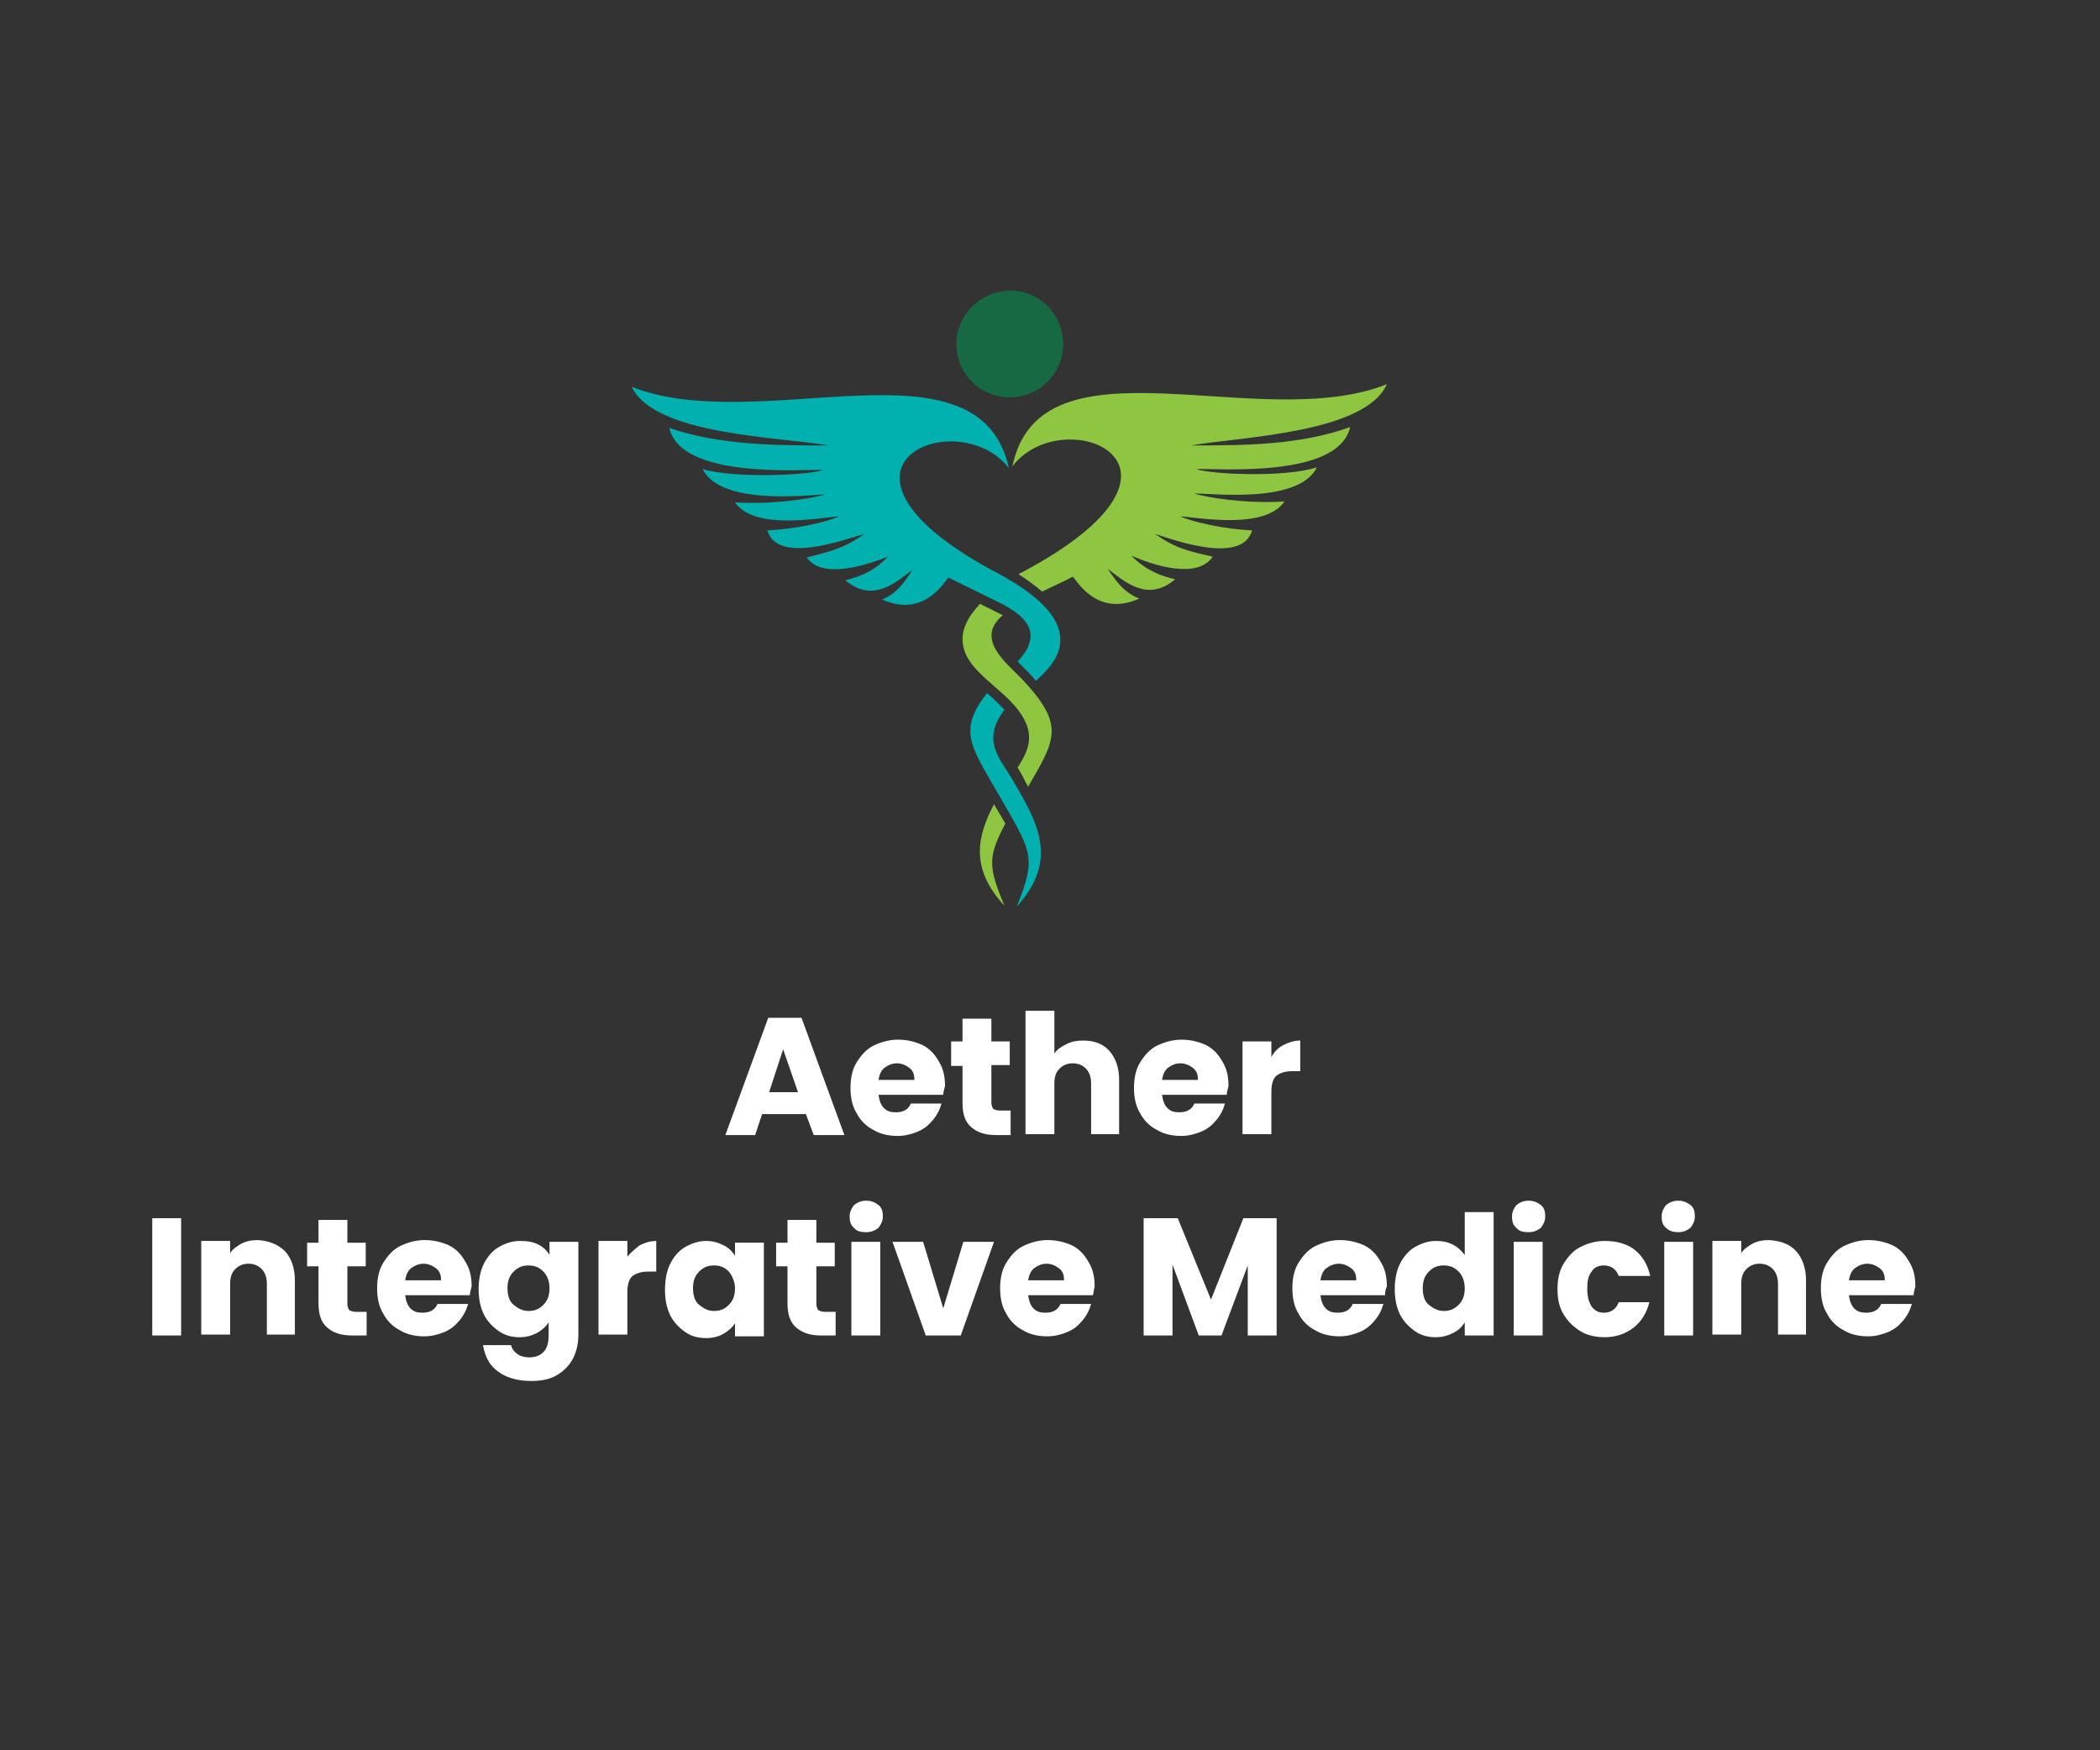 <?xml version="1.0" encoding="utf-8"?>
<!-- Generator: Adobe Illustrator 26.5.0, SVG Export Plug-In . SVG Version: 6.00 Build 0)  -->
<svg version="1.1" id="Layer_1" xmlns="http://www.w3.org/2000/svg" xmlns:xlink="http://www.w3.org/1999/xlink" x="0px" y="0px"
	 viewBox="0 0 240 200" style="enable-background:new 0 0 240 200;" xml:space="preserve">
<rect x="0" y="0" width="240" height="200" fill="#333333" stroke="none"/>
<style type="text/css">
	.st0{display:none;fill:#161D39;}
	.st1{fill:#FFFFFF;}
	.st2{fill:#00B1AF;}
	.st3{fill:#8EC641;}
	.st4{fill:#166942;}
</style>
<rect class="st0" width="240" height="200"/>
<g>
	<path class="st1" d="M92.1,127.3h-5l-0.8,2.4h-3.4l4.9-13.4h3.8l4.9,13.4h-3.5L92.1,127.3z M91.2,124.8l-1.7-4.9l-1.6,4.9H91.2z"/>
	<path class="st1" d="M107.8,125.1h-7.4c0.1,0.7,0.3,1.2,0.6,1.5c0.4,0.4,0.8,0.5,1.4,0.5c0.8,0,1.4-0.3,1.7-1h3.5
		c-0.2,0.7-0.5,1.3-1,1.9c-0.5,0.6-1,1-1.7,1.3c-0.7,0.3-1.5,0.5-2.3,0.5c-1,0-2-0.2-2.8-0.7c-0.8-0.4-1.5-1.1-1.9-1.9
		c-0.5-0.8-0.7-1.8-0.7-2.9s0.2-2.1,0.7-2.9c0.5-0.8,1.1-1.5,1.9-1.9c0.8-0.4,1.8-0.7,2.8-0.7c1,0,1.9,0.2,2.8,0.6
		c0.8,0.4,1.4,1,1.9,1.9c0.5,0.8,0.7,1.7,0.7,2.8C107.9,124.5,107.8,124.8,107.8,125.1z M104.5,123.3c0-0.6-0.2-1-0.6-1.3
		s-0.9-0.5-1.4-0.5c-0.5,0-1,0.2-1.4,0.5s-0.6,0.8-0.7,1.4H104.5z"/>
	<path class="st1" d="M115.5,126.9v2.8h-1.7c-1.2,0-2.1-0.3-2.8-0.9c-0.7-0.6-1-1.5-1-2.8v-4.2h-1.3V119h1.3v-2.6h3.3v2.6h2.1v2.7
		h-2.1v4.3c0,0.3,0.1,0.5,0.2,0.7c0.2,0.1,0.4,0.2,0.8,0.2H115.5z"/>
	<path class="st1" d="M126.8,120.1c0.7,0.8,1.1,1.9,1.1,3.3v6.2h-3.2v-5.8c0-0.7-0.2-1.3-0.6-1.7c-0.4-0.4-0.9-0.6-1.5-0.6
		s-1.1,0.2-1.5,0.6s-0.6,0.9-0.6,1.7v5.8h-3.3v-14.1h3.3v4.9c0.3-0.5,0.8-0.8,1.4-1.1s1.2-0.4,1.9-0.4
		C125.1,118.9,126.1,119.3,126.8,120.1z"/>
	<path class="st1" d="M140.2,125.1h-7.4c0.1,0.7,0.3,1.2,0.6,1.5c0.4,0.4,0.8,0.5,1.4,0.5c0.8,0,1.4-0.3,1.7-1h3.5
		c-0.2,0.7-0.5,1.3-1,1.9c-0.5,0.6-1,1-1.7,1.3c-0.7,0.3-1.5,0.5-2.3,0.5c-1,0-2-0.2-2.8-0.7c-0.8-0.4-1.5-1.1-1.9-1.9
		c-0.5-0.8-0.7-1.8-0.7-2.9s0.2-2.1,0.7-2.9c0.5-0.8,1.1-1.5,1.9-1.9c0.8-0.4,1.8-0.7,2.8-0.7c1,0,1.9,0.2,2.8,0.6
		c0.8,0.4,1.4,1,1.9,1.9c0.5,0.8,0.7,1.7,0.7,2.8C140.3,124.5,140.2,124.8,140.2,125.1z M136.9,123.3c0-0.6-0.2-1-0.6-1.3
		s-0.9-0.5-1.4-0.5c-0.5,0-1,0.2-1.4,0.5s-0.6,0.8-0.7,1.4H136.9z"/>
	<path class="st1" d="M146.7,119.4c0.6-0.3,1.2-0.5,1.9-0.5v3.5h-0.9c-0.8,0-1.4,0.2-1.8,0.5s-0.6,1-0.6,1.8v4.9H142V119h3.3v1.8
		C145.6,120.2,146.1,119.7,146.7,119.4z"/>
	<path class="st1" d="M20.7,139.2v13.4h-3.3v-13.4H20.7z"/>
	<path class="st1" d="M32.6,143c0.7,0.8,1.1,1.9,1.1,3.3v6.2h-3.2v-5.8c0-0.7-0.2-1.3-0.6-1.7c-0.4-0.4-0.9-0.6-1.5-0.6
		s-1.1,0.2-1.5,0.6s-0.6,0.9-0.6,1.7v5.8h-3.3v-10.7h3.3v1.4c0.3-0.5,0.8-0.8,1.3-1.1c0.6-0.3,1.2-0.4,1.9-0.4
		C30.8,141.8,31.8,142.2,32.6,143z"/>
	<path class="st1" d="M41.9,149.8v2.8h-1.7c-1.2,0-2.1-0.3-2.8-0.9c-0.7-0.6-1-1.5-1-2.8v-4.2h-1.3v-2.7h1.3v-2.6h3.3v2.6h2.1v2.7
		h-2.1v4.3c0,0.3,0.1,0.5,0.2,0.7c0.2,0.1,0.4,0.2,0.8,0.2H41.9z"/>
	<path class="st1" d="M53.7,148h-7.4c0.1,0.7,0.3,1.2,0.6,1.5c0.4,0.4,0.8,0.5,1.4,0.5c0.8,0,1.4-0.3,1.7-1h3.5
		c-0.2,0.7-0.5,1.3-1,1.9c-0.5,0.6-1,1-1.7,1.3c-0.7,0.3-1.5,0.5-2.3,0.5c-1,0-2-0.2-2.8-0.7c-0.8-0.4-1.5-1.1-1.9-1.9
		c-0.5-0.8-0.7-1.8-0.7-2.9s0.2-2.1,0.7-2.9c0.5-0.8,1.1-1.5,1.9-1.9c0.8-0.4,1.8-0.7,2.8-0.7c1,0,1.9,0.2,2.8,0.6
		c0.8,0.4,1.4,1,1.9,1.9c0.5,0.8,0.7,1.7,0.7,2.8C53.8,147.4,53.7,147.7,53.7,148z M50.4,146.2c0-0.6-0.2-1-0.6-1.3
		s-0.9-0.5-1.4-0.5c-0.5,0-1,0.2-1.4,0.5s-0.6,0.8-0.7,1.4H50.4z"/>
	<path class="st1" d="M61.5,142.2c0.6,0.3,1,0.7,1.3,1.2v-1.5h3.3v10.6c0,1-0.2,1.9-0.6,2.7s-1,1.4-1.8,1.9c-0.8,0.5-1.8,0.7-3,0.7
		c-1.6,0-2.9-0.4-3.8-1.1c-1-0.7-1.5-1.8-1.7-3h3.2c0.1,0.4,0.3,0.7,0.7,1s0.9,0.4,1.4,0.4c0.7,0,1.2-0.2,1.6-0.6
		c0.4-0.4,0.6-1,0.6-1.9v-1.5c-0.3,0.5-0.8,0.9-1.3,1.2c-0.6,0.3-1.2,0.5-2,0.5c-0.9,0-1.7-0.2-2.4-0.7s-1.3-1.1-1.7-1.9
		s-0.6-1.8-0.6-2.9c0-1.1,0.2-2.1,0.6-2.9c0.4-0.8,1-1.5,1.7-1.9c0.7-0.4,1.5-0.7,2.4-0.7C60.3,141.8,60.9,141.9,61.5,142.2z
		 M62.1,145.3c-0.5-0.5-1-0.7-1.7-0.7s-1.2,0.2-1.7,0.7s-0.7,1.1-0.7,1.9c0,0.8,0.2,1.5,0.7,1.9s1,0.7,1.7,0.7s1.2-0.2,1.7-0.7
		c0.5-0.5,0.7-1.1,0.7-1.9C62.8,146.5,62.6,145.8,62.1,145.3z"/>
	<path class="st1" d="M73.1,142.3c0.6-0.3,1.2-0.5,1.9-0.5v3.5h-0.9c-0.8,0-1.4,0.2-1.8,0.5s-0.6,1-0.6,1.8v4.9h-3.3v-10.7h3.3v1.8
		C72.1,143.1,72.6,142.7,73.1,142.3z"/>
	<path class="st1" d="M76.6,144.4c0.4-0.8,1-1.5,1.7-1.9c0.7-0.4,1.5-0.7,2.4-0.7c0.8,0,1.4,0.2,2,0.5c0.6,0.3,1,0.7,1.3,1.2v-1.5
		h3.3v10.7H84v-1.5c-0.3,0.5-0.8,0.9-1.3,1.2s-1.2,0.5-2,0.5c-0.9,0-1.7-0.2-2.4-0.7s-1.3-1.1-1.7-1.9s-0.6-1.8-0.6-2.9
		C76,146.2,76.2,145.2,76.6,144.4z M83.3,145.3c-0.5-0.5-1-0.7-1.7-0.7s-1.2,0.2-1.7,0.7s-0.7,1.1-0.7,1.9c0,0.8,0.2,1.5,0.7,1.9
		s1,0.7,1.7,0.7s1.2-0.2,1.7-0.7c0.5-0.5,0.7-1.1,0.7-1.9C84,146.5,83.7,145.8,83.3,145.3z"/>
	<path class="st1" d="M95.5,149.8v2.8h-1.7c-1.2,0-2.1-0.3-2.8-0.9c-0.7-0.6-1-1.5-1-2.8v-4.2h-1.3v-2.7h1.3v-2.6h3.3v2.6h2.1v2.7
		h-2.1v4.3c0,0.3,0.1,0.5,0.2,0.7c0.2,0.1,0.4,0.2,0.8,0.2H95.5z"/>
	<path class="st1" d="M97.6,140.3c-0.4-0.3-0.5-0.8-0.5-1.3c0-0.5,0.2-0.9,0.5-1.3c0.4-0.3,0.8-0.5,1.4-0.5c0.6,0,1,0.2,1.4,0.5
		c0.4,0.3,0.5,0.8,0.5,1.3c0,0.5-0.2,0.9-0.5,1.3c-0.4,0.3-0.8,0.5-1.4,0.5C98.4,140.8,97.9,140.7,97.6,140.3z M100.6,141.9v10.7
		h-3.3v-10.7H100.6z"/>
	<path class="st1" d="M107.8,149.5l2.3-7.6h3.5l-3.8,10.7h-4l-3.8-10.7h3.5L107.8,149.5z"/>
	<path class="st1" d="M124.9,148h-7.4c0.1,0.7,0.3,1.2,0.6,1.5c0.4,0.4,0.8,0.5,1.4,0.5c0.8,0,1.4-0.3,1.7-1h3.5
		c-0.2,0.7-0.5,1.3-1,1.9c-0.5,0.6-1,1-1.7,1.3c-0.7,0.3-1.5,0.5-2.3,0.5c-1,0-2-0.2-2.8-0.7c-0.8-0.4-1.5-1.1-1.9-1.9
		c-0.5-0.8-0.7-1.8-0.7-2.9s0.2-2.1,0.7-2.9c0.5-0.8,1.1-1.5,1.9-1.9c0.8-0.4,1.8-0.7,2.8-0.7c1,0,1.9,0.2,2.8,0.6
		c0.8,0.4,1.4,1,1.9,1.9c0.5,0.8,0.7,1.7,0.7,2.8C125,147.4,125,147.7,124.9,148z M121.6,146.2c0-0.6-0.2-1-0.6-1.3
		s-0.9-0.5-1.4-0.5c-0.5,0-1,0.2-1.4,0.5s-0.6,0.8-0.7,1.4H121.6z"/>
	<path class="st1" d="M145.9,139.2v13.4h-3.3v-8l-3,8H137l-3-8.1v8.1h-3.3v-13.4h3.9l3.8,9.3l3.7-9.3H145.9z"/>
	<path class="st1" d="M158.3,148h-7.4c0.1,0.7,0.3,1.2,0.6,1.5c0.4,0.4,0.8,0.5,1.4,0.5c0.8,0,1.4-0.3,1.7-1h3.5
		c-0.2,0.7-0.5,1.3-1,1.9c-0.5,0.6-1,1-1.7,1.3c-0.7,0.3-1.5,0.5-2.3,0.5c-1,0-2-0.2-2.8-0.7c-0.8-0.4-1.5-1.1-1.9-1.9
		c-0.5-0.8-0.7-1.8-0.7-2.9s0.2-2.1,0.7-2.9c0.5-0.8,1.1-1.5,1.9-1.9c0.8-0.4,1.8-0.7,2.8-0.7c1,0,1.9,0.2,2.8,0.6
		c0.8,0.4,1.4,1,1.9,1.9c0.5,0.8,0.7,1.7,0.7,2.8C158.3,147.4,158.3,147.7,158.3,148z M155,146.2c0-0.6-0.2-1-0.6-1.3
		s-0.9-0.5-1.4-0.5c-0.5,0-1,0.2-1.4,0.5s-0.6,0.8-0.7,1.4H155z"/>
	<path class="st1" d="M160,144.4c0.4-0.8,1-1.5,1.7-1.9c0.7-0.4,1.5-0.7,2.4-0.7c0.7,0,1.3,0.1,1.9,0.4c0.6,0.3,1,0.7,1.4,1.2v-4.9
		h3.3v14.1h-3.3v-1.5c-0.3,0.5-0.7,0.9-1.3,1.2c-0.6,0.3-1.2,0.5-2,0.5c-0.9,0-1.7-0.2-2.4-0.7s-1.3-1.1-1.7-1.9s-0.6-1.8-0.6-2.9
		C159.4,146.2,159.6,145.2,160,144.4z M166.7,145.3c-0.5-0.5-1-0.7-1.7-0.7s-1.2,0.2-1.7,0.7s-0.7,1.1-0.7,1.9
		c0,0.8,0.2,1.5,0.7,1.9s1,0.7,1.7,0.7s1.2-0.2,1.7-0.7c0.5-0.5,0.7-1.1,0.7-1.9C167.4,146.5,167.2,145.8,166.7,145.3z"/>
	<path class="st1" d="M173.3,140.3c-0.4-0.3-0.5-0.8-0.5-1.3c0-0.5,0.2-0.9,0.5-1.3c0.4-0.3,0.8-0.5,1.4-0.5c0.6,0,1,0.2,1.4,0.5
		c0.4,0.3,0.5,0.8,0.5,1.3c0,0.5-0.2,0.9-0.5,1.3c-0.4,0.3-0.8,0.5-1.4,0.5C174.1,140.8,173.6,140.7,173.3,140.3z M176.3,141.9v10.7
		H173v-10.7H176.3z"/>
	<path class="st1" d="M178.7,144.4c0.5-0.8,1.1-1.5,1.9-1.9c0.8-0.4,1.7-0.7,2.8-0.7c1.3,0,2.5,0.3,3.4,1c0.9,0.7,1.5,1.7,1.8,3H185
		c-0.3-0.8-0.9-1.2-1.7-1.2c-0.6,0-1.1,0.2-1.4,0.7c-0.4,0.5-0.5,1.1-0.5,2c0,0.9,0.2,1.5,0.5,2c0.4,0.5,0.8,0.7,1.4,0.7
		c0.8,0,1.4-0.4,1.7-1.2h3.5c-0.3,1.2-0.9,2.2-1.8,2.9c-0.9,0.7-2,1.1-3.3,1.1c-1,0-2-0.2-2.8-0.7s-1.4-1.1-1.9-1.9
		c-0.5-0.8-0.7-1.8-0.7-2.9S178.2,145.2,178.7,144.4z"/>
	<path class="st1" d="M190.4,140.3c-0.4-0.3-0.5-0.8-0.5-1.3c0-0.5,0.2-0.9,0.5-1.3c0.4-0.3,0.8-0.5,1.4-0.5c0.6,0,1,0.2,1.4,0.5
		c0.4,0.3,0.5,0.8,0.5,1.3c0,0.5-0.2,0.9-0.5,1.3c-0.4,0.3-0.8,0.5-1.4,0.5C191.3,140.8,190.8,140.7,190.4,140.3z M193.5,141.9v10.7
		h-3.3v-10.7H193.5z"/>
	<path class="st1" d="M205.3,143c0.7,0.8,1.1,1.9,1.1,3.3v6.2h-3.2v-5.8c0-0.7-0.2-1.3-0.6-1.7c-0.4-0.4-0.9-0.6-1.5-0.6
		s-1.1,0.2-1.5,0.6s-0.6,0.9-0.6,1.7v5.8h-3.3v-10.7h3.3v1.4c0.3-0.5,0.8-0.8,1.3-1.1c0.6-0.3,1.2-0.4,1.9-0.4
		C203.6,141.8,204.6,142.2,205.3,143z"/>
	<path class="st1" d="M218.7,148h-7.4c0.1,0.7,0.3,1.2,0.6,1.5c0.4,0.4,0.8,0.5,1.4,0.5c0.8,0,1.4-0.3,1.7-1h3.5
		c-0.2,0.7-0.5,1.3-1,1.9c-0.5,0.6-1,1-1.7,1.3c-0.7,0.3-1.5,0.5-2.3,0.5c-1,0-2-0.2-2.8-0.7c-0.8-0.4-1.5-1.1-1.9-1.9
		c-0.5-0.8-0.7-1.8-0.7-2.9s0.2-2.1,0.7-2.9c0.5-0.8,1.1-1.5,1.9-1.9c0.8-0.4,1.8-0.7,2.8-0.7c1,0,1.9,0.2,2.8,0.6
		c0.8,0.4,1.4,1,1.9,1.9c0.5,0.8,0.7,1.7,0.7,2.8C218.8,147.4,218.7,147.7,218.7,148z M215.4,146.2c0-0.6-0.2-1-0.6-1.3
		s-0.9-0.5-1.4-0.5c-0.5,0-1,0.2-1.4,0.5s-0.6,0.8-0.7,1.4H215.4z"/>
</g>
<g>
	<g>
		<path class="st2" d="M94.7,50.9c-5.9,0-12.4,0-18.2-2c1.3,5.9,15.3,4.7,17.6,4.8c-1.7,0.6-10.1,1-13.8-0.1
			c2.1,4.3,12.5,2.9,14,2.9c-1.2,0.4-5.8,1.2-10.3,0.9c2.2,3.2,9.4,1.8,11.9,1.6c-1.2,0.6-5.1,1.5-8.2,1.6c1.1,3.9,8.7,1.1,11.1,0.4
			c-2.4,1.7-3.9,2-6.6,2.7c1.8,2.6,7,0.8,9.3-0.1c-1.2,1.2-2.4,2.1-4.9,2.7c3.1,2.6,5.6,0.4,7.7-1.2c-0.8,1.2-1.7,2.7-3.5,3.4
			c4.9,2.2,7.2-2.2,7.6-2.5c1.8,0.9,3.7,1.8,5.7,2.8c3.3,1.6,4.1,3.2,3.5,4.8c-0.2,0.7-0.7,1.3-1.3,2c0.4,0.4,0.9,0.9,1.3,1.3
			c0.3,0.3,0.5,0.6,0.8,0.9c1.3-1.2,2.4-2.4,2.7-3.9c0.7-3.4-3.2-6.3-6.9-8.3c-23.2-12.2-4.7-19.7,1.1-12.1
			C111.9,38,86.8,50,72.2,44.2C74.8,49.7,88.9,49.9,94.7,50.9L94.7,50.9z M112.8,79.2c-3.3,4.2-1.9,6,1.1,11.2
			c4.1,7.1,4.6,7.4,2.3,13.2c5-5.5,2.2-9.9-0.6-14.7c-1.3-2.2-3.5-4.3-0.8-7.8c-0.4-0.4-0.8-0.8-1.2-1.2L112.8,79.2z"/>
		<path class="st3" d="M136.1,50.9c5.9,0,12.4,0,18.2-2.1c-1.3,5.9-15.2,4.7-17.6,4.8c1.7,0.6,10.1,1,13.8-0.2
			c-2.1,4.3-12.4,2.9-14,3c1.2,0.4,5.8,1.2,10.3,0.9c-2.2,3.2-9.4,1.9-11.9,1.7c1.2,0.6,5.1,1.5,8.2,1.6c-1.1,3.9-8.7,1.2-11.1,0.4
			c2.4,1.7,3.9,2,6.6,2.6c-1.8,2.7-7,0.9-9.3-0.1c1.2,1.2,2.5,2.1,5,2.7c-3.1,2.6-5.6,0.4-7.7-1.2c0.8,1.2,1.8,2.7,3.6,3.4
			c-4.9,2.2-7.2-2.2-7.6-2.5c-1.1,0.6-2.3,1.1-3.5,1.7c-0.8-0.7-1.8-1.4-2.7-2l0.4-0.2c23.1-12.3,4.6-19.7-1.1-12.1
			c3.2-15.5,28.3-3.6,42.8-9.4C156,49.5,141.9,49.9,136.1,50.9L136.1,50.9z M114.6,70.3c-1.3,1.1-1.5,2.2-1.1,3.3
			c0.3,0.8,1,1.7,1.8,2.5c0.5,0.5,1,1,1.5,1.5c5,5.3,3.8,6.9,0.7,12.3c-0.3-0.5-0.5-1-0.8-1.5c-0.1-0.2-0.3-0.5-0.4-0.7
			c1.4-2.2,2.7-4.6-1.9-8.6c-1.9-1.7-3.9-3.2-4.3-5.2c-0.4-1.8,0.5-3.4,1.9-4.9l1.6,0.8C113.8,69.9,114.2,70.1,114.6,70.3
			L114.6,70.3z M114.9,94.1c-2,3.8-2,4.9-0.1,9.4c-4-4.3-3.1-8-1.2-11.6C114,92.6,114.5,93.4,114.9,94.1z"/>
	</g>
	<path class="st4" d="M115.4,33.2c3.4,0,6.1,2.7,6.1,6.1c0,3.4-2.7,6.1-6.1,6.1c-3.4,0-6.1-2.7-6.1-6.1
		C109.3,36,112,33.3,115.4,33.2z"/>
</g>
</svg>
